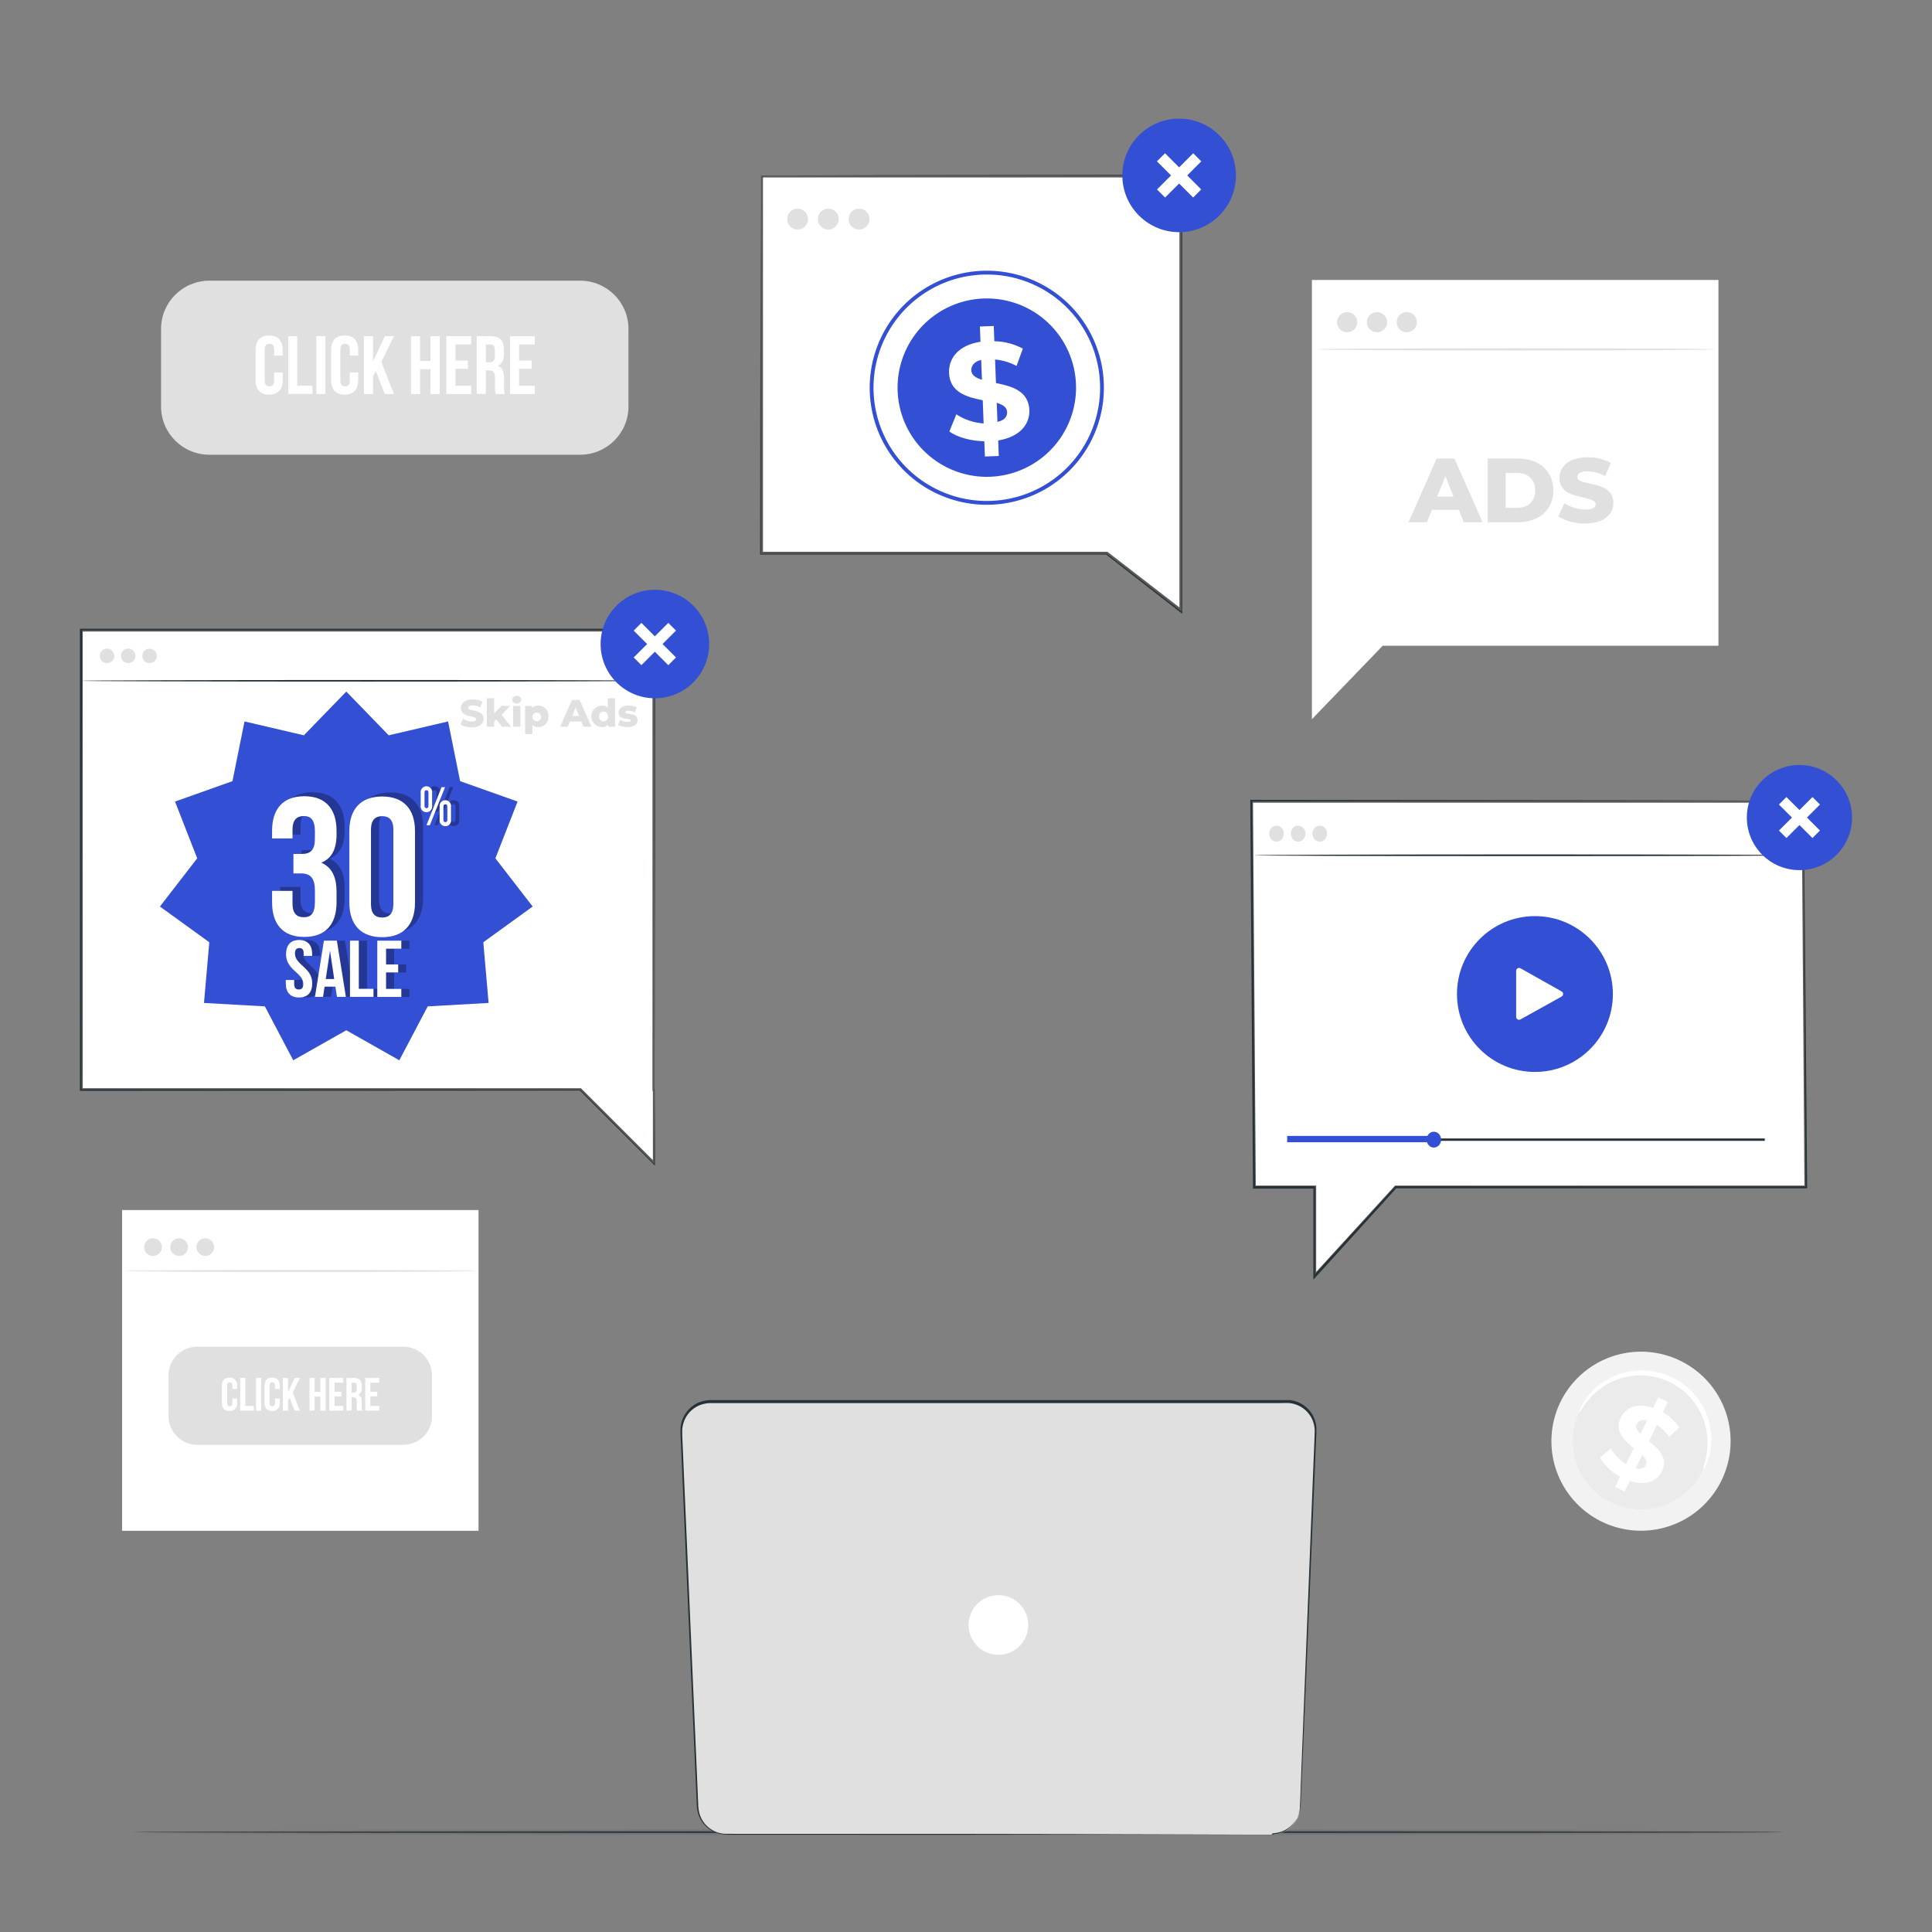 <svg width="580" height="580" viewBox="0 0 580 580" fill="none" xmlns="http://www.w3.org/2000/svg">
<rect x="0" y="0" width="580" height="580" fill="#808080" stroke="none"/>
<path d="M143.661 363.265H36.646V459.556H143.661V363.265Z" fill="white"/>
<path d="M121.081 404.291H59.214C54.454 404.291 50.596 408.147 50.596 412.903V425.13C50.596 429.886 54.454 433.742 59.214 433.742H121.081C125.841 433.742 129.699 429.886 129.699 425.13V412.903C129.699 408.147 125.841 404.291 121.081 404.291Z" fill="#E0E0E0"/>
<path d="M143.019 381.554C143.019 381.714 119.433 381.84 90.376 381.84C61.319 381.84 37.732 381.714 37.732 381.554C37.732 381.394 61.319 381.257 90.376 381.257C119.433 381.257 143.019 381.394 143.019 381.554Z" fill="#E0E0E0"/>
<path d="M48.58 374.372C48.582 374.897 48.428 375.411 48.138 375.849C47.848 376.287 47.434 376.629 46.949 376.831C46.464 377.034 45.93 377.088 45.414 376.987C44.898 376.886 44.424 376.634 44.051 376.263C43.679 375.893 43.425 375.42 43.322 374.905C43.218 374.39 43.27 373.856 43.471 373.37C43.671 372.885 44.012 372.47 44.449 372.178C44.885 371.886 45.399 371.73 45.925 371.73C46.627 371.73 47.301 372.008 47.798 372.503C48.296 372.998 48.577 373.67 48.58 374.372Z" fill="#E0E0E0"/>
<path d="M56.434 374.372C56.436 374.896 56.283 375.409 55.993 375.847C55.704 376.284 55.291 376.626 54.808 376.829C54.324 377.032 53.791 377.088 53.276 376.989C52.761 376.889 52.287 376.64 51.913 376.271C51.54 375.903 51.284 375.432 51.178 374.919C51.072 374.405 51.121 373.872 51.318 373.386C51.515 372.9 51.852 372.484 52.286 372.189C52.72 371.894 53.231 371.734 53.756 371.73C54.105 371.727 54.452 371.793 54.776 371.924C55.1 372.055 55.395 372.249 55.644 372.495C55.893 372.74 56.091 373.032 56.226 373.355C56.362 373.677 56.432 374.022 56.434 374.372Z" fill="#E0E0E0"/>
<path d="M64.275 374.372C64.277 374.897 64.123 375.411 63.833 375.849C63.543 376.287 63.129 376.629 62.644 376.831C62.159 377.034 61.625 377.088 61.109 376.987C60.593 376.886 60.119 376.634 59.747 376.263C59.374 375.893 59.12 375.42 59.017 374.905C58.913 374.39 58.965 373.856 59.166 373.37C59.367 372.885 59.707 372.47 60.144 372.178C60.581 371.886 61.094 371.73 61.62 371.73C62.322 371.73 62.996 372.008 63.493 372.503C63.991 372.998 64.272 373.67 64.275 374.372Z" fill="#E0E0E0"/>
<path d="M71.187 419.823V421.127C71.234 421.446 71.209 421.772 71.113 422.08C71.017 422.388 70.854 422.67 70.634 422.906C70.414 423.142 70.144 423.326 69.843 423.444C69.543 423.561 69.22 423.61 68.898 423.586C67.387 423.586 66.609 422.694 66.609 421.127V416.037C66.609 414.47 67.387 413.578 68.898 413.578C69.22 413.554 69.543 413.603 69.843 413.72C70.144 413.838 70.414 414.022 70.634 414.258C70.854 414.494 71.017 414.777 71.113 415.085C71.209 415.393 71.234 415.718 71.187 416.037V416.987H69.779V415.934C69.779 415.237 69.47 414.974 68.978 414.974C68.486 414.974 68.177 415.237 68.177 415.934V421.23C68.177 421.928 68.486 422.179 68.978 422.179C69.47 422.179 69.779 421.928 69.779 421.23V419.823H71.187Z" fill="white"/>
<path d="M72.125 413.681H73.659V422.076H76.199V423.482H72.125V413.681Z" fill="white"/>
<path d="M76.86 413.681H78.405V423.482H76.86V413.681Z" fill="white"/>
<path d="M83.989 419.823V421.127C84.037 421.446 84.011 421.772 83.916 422.08C83.82 422.388 83.656 422.67 83.436 422.906C83.216 423.142 82.946 423.326 82.646 423.444C82.345 423.561 82.022 423.61 81.701 423.586C80.19 423.586 79.412 422.694 79.412 421.127V416.037C79.412 414.47 80.19 413.578 81.701 413.578C82.022 413.554 82.345 413.603 82.646 413.72C82.946 413.838 83.216 414.022 83.436 414.258C83.656 414.494 83.82 414.777 83.916 415.085C84.011 415.393 84.037 415.718 83.989 416.037V416.987H82.536V415.934C82.536 415.237 82.227 414.974 81.735 414.974C81.243 414.974 80.934 415.237 80.934 415.934V421.23C80.934 421.928 81.243 422.179 81.735 422.179C82.227 422.179 82.536 421.928 82.536 421.23V419.823H83.989Z" fill="white"/>
<path d="M86.941 419.571L86.46 420.474V423.482H84.927V413.681H86.46V417.947L88.486 413.681H90.019L87.879 418.05L90.019 423.482H88.44L86.941 419.571Z" fill="white"/>
<path d="M94.43 423.482H92.896V413.681H94.43V417.878H96.18V413.681H97.748V423.482H96.18V419.285H94.43V423.482Z" fill="white"/>
<path d="M100.414 417.81H102.52V419.205H100.414V422.076H103.069V423.482H98.869V413.681H103.069V415.087H100.414V417.81Z" fill="white"/>
<path d="M107.246 423.482C107.11 423.094 107.059 422.68 107.098 422.27V420.738C107.098 419.823 106.789 419.491 106.09 419.491H105.564V423.482H104.019V413.681H106.308C107.91 413.681 108.597 414.424 108.597 415.968V416.734C108.653 417.129 108.587 417.532 108.407 417.888C108.227 418.244 107.942 418.536 107.59 418.725C108.356 419.045 108.608 419.788 108.608 420.806V422.327C108.585 422.716 108.644 423.106 108.78 423.471L107.246 423.482ZM105.564 415.087V418.096H106.159C106.743 418.096 107.086 417.844 107.086 417.055V416.094C107.086 415.396 106.846 415.087 106.308 415.087H105.564Z" fill="white"/>
<path d="M111.18 417.81H113.263V419.205H111.18V422.076H113.847V423.482H109.646V413.681H113.847V415.087H111.18V417.81Z" fill="white"/>
<path d="M174.18 84.263H62.838C54.837 84.263 48.35 90.746 48.35 98.742V122.029C48.35 130.026 54.837 136.509 62.838 136.509H174.18C182.182 136.509 188.668 130.026 188.668 122.029V98.742C188.668 90.746 182.182 84.263 174.18 84.263Z" fill="#E0E0E0"/>
<path d="M84.872 111.816V114.103C84.872 116.883 83.475 118.472 80.798 118.472C78.12 118.472 76.723 116.883 76.723 114.103V105.068C76.723 102.288 78.12 100.71 80.798 100.71C83.475 100.71 84.872 102.288 84.872 105.068V106.76H82.285V104.908C82.285 103.672 81.747 103.203 80.878 103.203C80.008 103.203 79.459 103.672 79.459 104.908V114.298C79.459 115.533 80.008 115.979 80.878 115.979C81.747 115.979 82.285 115.533 82.285 114.298V111.816H84.872Z" fill="white"/>
<path d="M86.532 100.916H89.233V115.785H93.811V118.266H86.532V100.916Z" fill="white"/>
<path d="M94.952 100.916H97.687V118.289H94.952V100.916Z" fill="white"/>
<path d="M107.541 111.816V114.103C107.541 116.883 106.156 118.472 103.467 118.472C100.778 118.472 99.404 116.883 99.404 114.103V105.068C99.404 102.288 100.789 100.71 103.467 100.71C106.145 100.71 107.541 102.3 107.541 105.079V106.772H105.012V104.908C105.012 103.672 104.463 103.203 103.593 103.203C102.723 103.203 102.174 103.672 102.174 104.908V114.298C102.174 115.533 102.723 115.979 103.593 115.979C104.463 115.979 105.012 115.533 105.012 114.298V111.816H107.541Z" fill="white"/>
<path d="M112.83 111.37L111.983 112.948V118.289H109.259V100.916H111.983V108.488L115.553 100.916H118.277L114.478 108.659L118.277 118.289H115.485L112.83 111.37Z" fill="white"/>
<path d="M126.114 118.289H123.379V100.916H126.114V108.362H129.216V100.916H131.997V118.289H129.216V110.844H126.114V118.289Z" fill="white"/>
<path d="M136.726 108.236H140.468V110.718H136.726V115.807H141.441V118.289H133.991V100.916H141.441V103.398H136.726V108.236Z" fill="white"/>
<path d="M148.831 118.289C148.609 117.6 148.527 116.872 148.59 116.151V113.394C148.59 111.782 148.041 111.187 146.794 111.187H145.855V118.255H143.12V100.916H147.24C150.078 100.916 151.291 102.231 151.291 104.908V106.28C151.291 108.064 150.719 109.231 149.506 109.803C150.868 110.375 151.314 111.69 151.314 113.497V116.185C151.264 116.899 151.366 117.617 151.612 118.289H148.831ZM145.855 103.421V108.751H146.92C147.938 108.751 148.556 108.305 148.556 106.921V105.205C148.556 103.97 148.144 103.421 147.171 103.421H145.855Z" fill="white"/>
<path d="M155.838 108.236H159.592V110.718H155.838V115.807H160.553V118.289H153.103V100.916H160.553V103.398H155.838V108.236Z" fill="white"/>
<path d="M393.847 84.046V193.856V215.907L415.099 193.856H515.889V84.046H393.847Z" fill="white"/>
<path d="M515.211 104.885C515.211 105.068 488.316 105.216 455.139 105.216C421.962 105.216 395.057 105.068 395.057 104.885C395.057 104.701 421.951 104.564 455.139 104.564C488.328 104.564 515.211 104.701 515.211 104.885Z" fill="#E0E0E0"/>
<path d="M407.467 96.707C407.469 97.307 407.293 97.895 406.96 98.395C406.628 98.895 406.155 99.286 405.6 99.516C405.045 99.747 404.435 99.808 403.845 99.692C403.256 99.575 402.714 99.286 402.29 98.862C401.865 98.437 401.576 97.896 401.459 97.307C401.342 96.718 401.403 96.108 401.634 95.553C401.865 94.999 402.256 94.526 402.756 94.194C403.257 93.861 403.845 93.685 404.446 93.688C405.246 93.691 406.013 94.01 406.579 94.575C407.145 95.141 407.464 95.907 407.467 96.707Z" fill="#E0E0E0"/>
<path d="M416.415 96.707C416.417 97.307 416.241 97.894 415.909 98.394C415.577 98.894 415.104 99.284 414.55 99.515C413.996 99.746 413.386 99.808 412.797 99.692C412.208 99.577 411.667 99.289 411.241 98.866C410.816 98.442 410.526 97.902 410.408 97.314C410.29 96.726 410.35 96.116 410.579 95.561C410.808 95.007 411.197 94.533 411.696 94.199C412.195 93.866 412.782 93.688 413.382 93.688C414.184 93.688 414.954 94.005 415.522 94.571C416.091 95.137 416.412 95.905 416.415 96.707Z" fill="#E0E0E0"/>
<path d="M425.366 96.707C425.368 97.307 425.192 97.894 424.86 98.394C424.528 98.894 424.055 99.284 423.501 99.515C422.947 99.746 422.337 99.808 421.748 99.692C421.159 99.577 420.618 99.289 420.192 98.866C419.767 98.442 419.477 97.902 419.359 97.314C419.241 96.726 419.301 96.116 419.53 95.561C419.759 95.007 420.148 94.533 420.647 94.199C421.146 93.866 421.732 93.688 422.333 93.688C423.135 93.688 423.905 94.005 424.473 94.571C425.042 95.137 425.362 95.905 425.366 96.707Z" fill="#E0E0E0"/>
<path d="M437.963 153.059H429.872L428.373 156.776H422.857L431.303 137.664H436.624L445.093 156.776H439.428L437.963 153.059ZM436.372 149.078L433.923 142.959L431.417 149.078H436.372Z" fill="#E0E0E0"/>
<path d="M446.614 137.664H455.655C461.995 137.664 466.333 141.358 466.333 147.226C466.333 153.093 461.995 156.776 455.655 156.776H446.614V137.664ZM455.449 152.464C458.699 152.464 460.885 150.531 460.885 147.226C460.885 143.92 458.688 141.987 455.449 141.987H452.016V152.464H455.449Z" fill="#E0E0E0"/>
<path d="M467.832 155.06L469.617 151.068C471.502 152.274 473.686 152.927 475.923 152.956C478.212 152.956 479.036 152.327 479.036 151.4C479.036 148.369 468.164 150.577 468.164 143.486C468.164 140.054 470.945 137.286 476.632 137.286C479.048 137.247 481.435 137.821 483.568 138.956L481.897 142.959C480.277 142.045 478.458 141.542 476.598 141.495C474.309 141.495 473.52 142.25 473.52 143.211C473.52 146.128 484.357 143.943 484.357 150.988C484.357 154.317 481.576 157.153 475.889 157.153C473.06 157.22 470.269 156.495 467.832 155.06Z" fill="#E0E0E0"/>
<path d="M516.725 444.608C514.358 449.372 510.63 453.328 506.013 455.973C501.395 458.619 496.096 459.836 490.787 459.47C485.477 459.104 480.395 457.172 476.185 453.918C471.974 450.664 468.825 446.235 467.134 441.192C465.444 436.148 465.289 430.716 466.69 425.585C468.09 420.453 470.982 415.852 475 412.364C479.018 408.876 483.982 406.658 489.262 405.99C494.542 405.323 499.902 406.236 504.663 408.615C511.037 411.79 515.889 417.365 518.152 424.115C520.414 430.865 519.9 438.236 516.725 444.608Z" fill="#F2F2F2"/>
<path d="M511.001 441.76C509.196 445.389 506.355 448.402 502.837 450.417C499.319 452.432 495.282 453.359 491.237 453.08C487.192 452.801 483.32 451.33 480.112 448.852C476.903 446.374 474.502 443 473.213 439.158C471.923 435.316 471.803 431.178 472.867 427.268C473.932 423.358 476.133 419.85 479.192 417.19C482.251 414.53 486.03 412.837 490.053 412.324C494.075 411.812 498.159 412.503 501.788 414.31C506.652 416.73 510.355 420.981 512.083 426.129C513.811 431.276 513.421 436.899 511.001 441.76Z" fill="#EBEBEB"/>
<path d="M511.287 441.178C511.403 440.344 511.606 439.523 511.893 438.731C512.47 436.558 512.705 434.308 512.591 432.063C512.502 430.515 512.245 428.981 511.824 427.488C511.332 425.796 510.624 424.174 509.719 422.661C508.725 420.995 507.496 419.481 506.068 418.167C505.311 417.479 504.504 416.848 503.653 416.279C501.893 415.111 499.963 414.219 497.931 413.637C496.943 413.364 495.938 413.162 494.921 413.031C493.938 412.912 492.947 412.866 491.957 412.894C491.005 412.918 490.057 413.014 489.119 413.18C485.855 413.737 482.776 415.08 480.147 417.091C478.38 418.468 476.836 420.107 475.569 421.952C474.653 423.268 474.218 424.068 474.104 424.011C474.248 423.161 474.567 422.351 475.042 421.632C476.181 419.574 477.691 417.744 479.494 416.234C480.745 415.179 482.116 414.276 483.58 413.546C485.27 412.715 487.063 412.115 488.913 411.762C489.912 411.561 490.927 411.442 491.946 411.407C493.011 411.356 494.079 411.391 495.139 411.51C496.241 411.631 497.332 411.841 498.4 412.139C499.495 412.441 500.566 412.823 501.605 413.283C502.632 413.766 503.623 414.325 504.569 414.953C505.485 415.577 506.354 416.269 507.167 417.023C508.696 418.45 510 420.1 511.035 421.918C511.966 423.555 512.674 425.309 513.141 427.133C513.535 428.716 513.743 430.34 513.759 431.971C513.778 434.315 513.363 436.642 512.534 438.834C512.299 439.699 511.873 440.5 511.287 441.178Z" fill="white"/>
<path d="M489.278 444.574L487.733 447.788L484.86 446.404L486.359 443.282C483.851 441.977 481.758 439.996 480.317 437.563L483.578 434.818C484.669 436.759 486.247 438.383 488.156 439.53L490.445 434.738C487.63 432.451 484.586 429.66 486.554 425.588C488.019 422.546 491.487 421.013 496.282 422.66L497.815 419.469L500.688 420.853L499.177 423.987C501.181 425.094 502.891 426.662 504.167 428.562L501.065 431.353C500.092 429.92 498.844 428.695 497.392 427.75L495.034 432.634C497.872 434.921 500.859 437.655 498.914 441.703C497.472 444.666 494.05 446.221 489.278 444.574ZM492.517 430.506L494.473 426.435C492.791 426.046 491.784 426.583 491.326 427.578C490.869 428.573 491.441 429.5 492.517 430.506ZM494.119 439.805C494.611 438.798 494.039 437.849 492.974 436.831L491.063 440.788C492.688 441.166 493.684 440.72 494.119 439.805Z" fill="white"/>
<mask id="path-38-inside-1_1962_33059" fill="white">
<path d="M535.567 550.023C535.567 550.194 424.557 550.32 287.512 550.32C150.466 550.32 39.457 550.16 39.457 550.023C39.457 549.885 150.466 549.725 287.535 549.725C424.603 549.725 535.567 549.828 535.567 550.023Z"/>
</mask>
<path d="M535.567 550.023C535.567 550.194 424.557 550.32 287.512 550.32C150.466 550.32 39.457 550.16 39.457 550.023C39.457 549.885 150.466 549.725 287.535 549.725C424.603 549.725 535.567 549.828 535.567 550.023Z" fill="#263238"/>
<path d="M534.964 550.023C535.025 549.761 535.266 549.501 535.344 549.463C535.377 549.452 535.428 549.437 535.445 549.434C535.455 549.432 535.472 549.429 535.477 549.428C535.48 549.428 535.487 549.427 535.487 549.427C535.489 549.427 535.481 549.428 535.456 549.429C535.41 549.431 535.336 549.434 535.23 549.436C535.019 549.442 534.702 549.447 534.28 549.452C533.435 549.462 532.177 549.472 530.526 549.482C527.224 549.502 522.353 549.521 516.079 549.539C503.531 549.575 485.372 549.607 462.931 549.633C418.048 549.686 356.035 549.718 287.512 549.718V550.923C356.035 550.923 418.049 550.891 462.932 550.839C485.374 550.812 503.533 550.78 516.082 550.744C522.357 550.726 527.229 550.707 530.533 550.687C532.185 550.677 533.446 550.667 534.294 550.657C534.718 550.652 535.041 550.647 535.259 550.641C535.367 550.638 535.454 550.636 535.516 550.633C535.545 550.631 535.577 550.629 535.606 550.626C535.617 550.625 535.646 550.622 535.679 550.616C535.699 550.612 535.753 550.597 535.788 550.584C535.868 550.545 536.109 550.286 536.17 550.023H534.964ZM287.512 549.718C218.989 549.718 156.976 549.678 112.093 549.62C89.652 549.592 71.493 549.559 58.945 549.525C52.671 549.507 47.8 549.49 44.498 549.472C42.846 549.464 41.588 549.455 40.743 549.446C40.32 549.442 40.003 549.438 39.792 549.433C39.685 549.431 39.61 549.429 39.562 549.427C39.55 549.427 39.541 549.426 39.534 549.426C39.527 549.426 39.525 549.425 39.525 549.425C39.525 549.425 39.53 549.426 39.532 549.426C39.535 549.426 39.549 549.428 39.556 549.429C39.57 549.432 39.612 549.441 39.64 549.449C39.712 549.477 39.985 549.733 40.059 550.023H38.854C38.929 550.314 39.203 550.57 39.276 550.598C39.305 550.607 39.35 550.617 39.367 550.62C39.395 550.624 39.419 550.626 39.429 550.627C39.455 550.629 39.485 550.63 39.514 550.631C39.574 550.634 39.659 550.636 39.767 550.638C39.985 550.643 40.307 550.647 40.731 550.651C41.579 550.66 42.839 550.669 44.491 550.678C47.795 550.695 52.667 550.713 58.942 550.73C71.491 550.764 89.65 550.797 112.092 550.826C156.975 550.883 218.989 550.923 287.512 550.923V549.718ZM40.059 550.023C39.985 550.313 39.712 550.568 39.64 550.596C39.612 550.604 39.57 550.614 39.556 550.616C39.549 550.617 39.535 550.619 39.532 550.62C39.53 550.62 39.525 550.62 39.525 550.62C39.525 550.62 39.527 550.62 39.534 550.62C39.541 550.619 39.55 550.619 39.562 550.618C39.61 550.617 39.685 550.614 39.792 550.612C40.003 550.608 40.32 550.604 40.743 550.599C41.588 550.591 42.846 550.582 44.498 550.573C47.8 550.556 52.671 550.538 58.945 550.521C71.494 550.487 89.653 550.454 112.096 550.425C156.982 550.368 219.001 550.328 287.535 550.328V549.123C219 549.123 156.981 549.163 112.094 549.22C89.651 549.249 71.491 549.281 58.942 549.316C52.667 549.333 47.795 549.35 44.491 549.368C42.84 549.377 41.579 549.386 40.731 549.394C40.307 549.399 39.985 549.403 39.767 549.407C39.659 549.41 39.574 549.412 39.514 549.414C39.485 549.415 39.455 549.417 39.429 549.419C39.419 549.42 39.395 549.422 39.367 549.426C39.35 549.429 39.305 549.439 39.276 549.448C39.203 549.476 38.929 549.732 38.854 550.023H40.059ZM287.535 550.328C356.069 550.328 418.077 550.354 462.951 550.404C485.388 550.429 503.541 550.46 516.085 550.497C522.358 550.515 527.227 550.535 530.527 550.557C532.178 550.567 533.435 550.578 534.279 550.59C534.702 550.596 535.018 550.601 535.228 550.607C535.334 550.61 535.408 550.613 535.453 550.615C535.477 550.617 535.484 550.618 535.48 550.617C535.479 550.617 535.47 550.616 535.467 550.615C535.461 550.614 535.441 550.611 535.43 550.609C535.411 550.604 535.355 550.586 535.319 550.571C535.238 550.527 535.017 550.268 534.964 550.023H536.17C536.117 549.777 535.895 549.517 535.812 549.472C535.775 549.456 535.716 549.438 535.694 549.432C535.657 549.424 535.626 549.421 535.614 549.419C535.583 549.416 535.549 549.414 535.52 549.412C535.457 549.409 535.369 549.405 535.261 549.402C535.043 549.396 534.719 549.391 534.296 549.385C533.447 549.373 532.187 549.362 530.535 549.352C527.232 549.33 522.361 549.31 516.089 549.292C503.544 549.255 485.39 549.224 462.952 549.198C418.077 549.148 356.069 549.123 287.535 549.123V550.328Z" fill="#5A5A5A" mask="url(#path-38-inside-1_1962_33059)"/>
<path d="M381.68 550.771H218.141C215.904 550.77 213.753 549.906 212.136 548.359C210.52 546.812 209.564 544.702 209.467 542.467L204.557 429.981C204.506 428.81 204.693 427.642 205.106 426.545C205.519 425.449 206.149 424.448 206.96 423.601C207.77 422.755 208.744 422.081 209.822 421.621C210.9 421.16 212.06 420.923 213.232 420.922H386.258C387.428 420.922 388.586 421.157 389.662 421.615C390.738 422.072 391.711 422.743 392.521 423.586C393.331 424.429 393.963 425.427 394.377 426.52C394.792 427.613 394.981 428.779 394.933 429.947L390.355 542.444C390.266 544.684 389.314 546.802 387.696 548.354C386.079 549.906 383.923 550.772 381.68 550.771Z" fill="#E0E0E0"/>
<path d="M381.677 550.77C381.677 550.77 382.215 550.77 383.245 550.587C384.778 550.295 386.202 549.591 387.365 548.551C388.304 547.711 389.05 546.678 389.554 545.523C390.057 544.369 390.306 543.12 390.284 541.86C390.398 538.864 390.528 535.413 390.673 531.509C391.291 515.932 392.172 493.389 393.271 465.55C393.545 458.589 393.835 451.303 394.14 443.693C394.285 439.881 394.442 436.004 394.61 432.062C394.61 431.089 394.713 430.072 394.678 429.111C394.617 428.139 394.392 427.184 394.014 426.286C393.23 424.451 391.818 422.955 390.032 422.065C389.135 421.617 388.167 421.331 387.171 421.219C386.187 421.139 385.122 421.219 384.092 421.219H337.937H217.978H213.973C212.684 421.147 211.394 421.341 210.185 421.791C208.992 422.252 207.921 422.979 207.052 423.916C206.184 424.854 205.541 425.977 205.172 427.201C204.99 427.808 204.871 428.433 204.817 429.065C204.817 429.683 204.817 430.335 204.817 430.987L204.989 434.91C205.103 437.517 205.206 440.114 205.321 442.698C205.779 453.038 206.221 463.225 206.648 473.259C207.518 493.286 208.354 512.615 209.155 531.029C209.254 533.317 209.353 535.604 209.452 537.892C209.452 539.035 209.555 540.179 209.601 541.323C209.584 542.428 209.727 543.529 210.024 544.594C210.661 546.683 212.091 548.44 214.007 549.489C214.944 550.012 215.974 550.346 217.04 550.473C218.093 550.587 219.214 550.473 220.29 550.541H245.788H291.405L357.45 550.644H375.406H380.075H381.677H380.075H375.406L357.45 550.701L291.405 550.793H245.788H220.37C219.226 550.793 218.207 550.793 217.063 550.724C215.345 550.515 213.725 549.813 212.399 548.702C211.073 547.592 210.097 546.121 209.59 544.468C209.274 543.352 209.124 542.196 209.143 541.037C209.086 539.893 209.04 538.749 208.994 537.606L208.685 530.743C207.884 512.329 207.026 493 206.145 472.973C205.71 462.954 205.267 452.767 204.817 442.412L204.474 434.624L204.302 430.712C204.302 430.06 204.245 429.397 204.302 428.711C204.422 427.004 205.023 425.367 206.036 423.989C207.048 422.61 208.432 421.547 210.024 420.922C211.306 420.457 212.668 420.251 214.03 420.316H218.013H337.972H384.127C385.168 420.316 386.187 420.316 387.262 420.316C388.316 420.43 389.34 420.737 390.284 421.219C392.173 422.159 393.666 423.74 394.495 425.68C394.895 426.632 395.131 427.645 395.193 428.676C395.193 429.717 395.193 430.678 395.113 431.673C394.953 435.615 394.793 439.492 394.632 443.305C394.323 450.899 394.014 458.173 393.728 465.15C392.584 493 391.6 515.474 390.936 531.109C390.776 534.998 390.627 538.463 390.49 541.46C390.506 542.74 390.245 544.008 389.723 545.177C389.202 546.346 388.432 547.388 387.468 548.231C386.289 549.274 384.843 549.967 383.291 550.232C382.914 550.308 382.531 550.346 382.147 550.347L381.677 550.77Z" fill="#263238"/>
<path d="M308.689 487.831C308.689 489.602 308.163 491.334 307.179 492.807C306.194 494.279 304.795 495.427 303.157 496.105C301.52 496.783 299.718 496.96 297.98 496.615C296.242 496.269 294.645 495.416 293.392 494.164C292.138 492.911 291.285 491.316 290.939 489.578C290.594 487.841 290.771 486.04 291.449 484.404C292.127 482.768 293.276 481.369 294.75 480.385C296.223 479.401 297.956 478.876 299.728 478.876C300.905 478.874 302.071 479.105 303.159 479.554C304.247 480.004 305.235 480.664 306.068 481.495C306.9 482.327 307.56 483.315 308.01 484.402C308.46 485.49 308.69 486.655 308.689 487.831Z" fill="white"/>
<path d="M196.175 326.918V327.219H196.301V348.997L174.373 327.082L174.285 326.994H174.16H24.541V189.296H196.175V326.918Z" fill="white" stroke="#5A5A5A" stroke-width="0.603"/>
<path d="M196.603 326.918C196.603 326.918 196.603 327.41 196.603 328.394C196.603 329.377 196.603 330.841 196.603 332.763C196.603 336.628 196.603 342.324 196.603 349.713V349.93L196.454 349.781L174.069 327.387H174.161L24.24 327.479H24V327.273C24 289.712 24 248.446 24 205.225V188.755H24.24H196.477H196.672V188.949C196.672 230.638 196.672 265.042 196.591 289.06C196.591 301.07 196.591 310.471 196.534 316.91C196.534 320.124 196.534 322.629 196.534 324.276C196.534 325.111 196.534 325.74 196.534 326.186C196.534 326.632 196.534 326.849 196.534 326.872C196.534 326.872 196.534 326.621 196.534 326.186C196.534 325.751 196.534 325.111 196.534 324.276C196.534 322.595 196.534 320.124 196.534 316.91C196.534 310.471 196.534 301.07 196.534 289.06C196.534 265.042 196.477 230.638 196.443 188.949L196.637 189.144H24.401L24.629 188.904V205.156C24.469 248.469 24.458 289.735 24.458 327.273L24.24 327.044L174.161 327.135L196.569 349.587L196.42 349.644C196.569 335.027 196.591 327.524 196.603 326.918Z" fill="#263238"/>
<path d="M196.477 204.378C196.477 204.504 157.921 204.618 110.358 204.618C62.796 204.618 24.24 204.504 24.24 204.378C24.24 204.252 62.784 204.138 110.358 204.138C157.932 204.138 196.477 204.241 196.477 204.378Z" fill="#263238"/>
<path d="M34.302 196.886C34.302 197.316 34.174 197.736 33.935 198.094C33.697 198.451 33.357 198.73 32.96 198.894C32.562 199.059 32.125 199.102 31.703 199.018C31.282 198.934 30.894 198.727 30.59 198.423C30.286 198.119 30.079 197.732 29.995 197.31C29.911 196.889 29.954 196.452 30.119 196.055C30.283 195.658 30.562 195.318 30.919 195.08C31.277 194.841 31.698 194.713 32.127 194.713C32.704 194.713 33.257 194.942 33.665 195.35C34.073 195.757 34.302 196.31 34.302 196.886Z" fill="#E0E0E0"/>
<path d="M40.654 196.886C40.654 197.317 40.526 197.737 40.287 198.095C40.047 198.453 39.707 198.731 39.309 198.895C38.911 199.059 38.473 199.102 38.051 199.017C37.629 198.932 37.242 198.724 36.938 198.419C36.634 198.114 36.428 197.726 36.346 197.303C36.263 196.881 36.308 196.444 36.474 196.047C36.64 195.65 36.921 195.311 37.28 195.074C37.639 194.837 38.06 194.711 38.491 194.713C39.066 194.716 39.616 194.947 40.021 195.354C40.426 195.761 40.654 196.312 40.654 196.886Z" fill="#E0E0E0"/>
<path d="M44.906 199.083C46.107 199.083 47.08 198.11 47.08 196.909C47.08 195.709 46.107 194.736 44.906 194.736C43.705 194.736 42.731 195.709 42.731 196.909C42.731 198.11 43.705 199.083 44.906 199.083Z" fill="#E0E0E0"/>
<path d="M196.603 209.628C205.603 209.628 212.899 202.336 212.899 193.341C212.899 184.346 205.603 177.054 196.603 177.054C187.602 177.054 180.306 184.346 180.306 193.341C180.306 202.336 187.602 209.628 196.603 209.628Z" fill="#334FD4"/>
<path d="M202.942 189.304L200.628 186.991L190.237 197.375L192.552 199.688L202.942 189.304Z" fill="white"/>
<path d="M192.549 186.994L190.234 189.307L200.625 199.691L202.939 197.378L192.549 186.994Z" fill="white"/>
<path d="M103.961 207.615L116.698 220.745L134.517 216.582L138.133 234.504L155.38 240.634L148.719 257.676L159.912 272.144L145.092 282.872L146.682 301.092L128.406 302.121L119.88 318.305L103.961 309.293L88.03 318.305L79.516 302.121L61.239 301.092L62.83 282.872L48.01 272.144L59.202 257.676L52.541 240.634L69.788 234.504L73.404 216.582L91.223 220.745L103.961 207.615Z" fill="#334FD4"/>
<g opacity="0.3">
<path d="M96.957 248.504C96.957 244.787 95.664 243.792 93.593 243.792C91.521 243.792 90.228 244.935 90.228 247.863V250.517H84.094V248.229C84.094 241.619 87.401 237.844 93.776 237.844C100.15 237.844 103.458 241.619 103.458 248.229V249.293C103.458 253.708 102.039 256.487 98.88 257.78C102.13 259.198 103.458 262.263 103.458 266.449V269.697C103.458 276.308 100.15 280.082 93.776 280.082C87.401 280.082 84.094 276.308 84.094 269.697V266.266H90.228V270.098C90.228 273.048 91.533 274.169 93.593 274.169C95.653 274.169 96.957 273.163 96.957 269.514V266.266C96.957 262.435 95.664 261.016 92.712 261.016H90.526V255.218H93.066C95.481 255.218 96.957 254.154 96.957 250.849V248.504Z" fill="black"/>
<path d="M107.294 248.275C107.294 241.664 110.727 237.89 117.147 237.89C123.568 237.89 127.012 241.664 127.012 248.275V269.743C127.012 276.354 123.522 280.128 117.147 280.128C110.773 280.128 107.294 276.354 107.294 269.743V248.275ZM113.783 270.155C113.783 273.105 115.088 274.226 117.147 274.226C119.207 274.226 120.512 273.083 120.512 270.155V247.863C120.512 244.912 119.219 243.792 117.147 243.792C115.076 243.792 113.783 244.935 113.783 247.863V270.155Z" fill="black"/>
</g>
<g opacity="0.3">
<path d="M128.729 238.061C128.688 237.812 128.702 237.558 128.769 237.315C128.837 237.072 128.956 236.846 129.12 236.654C129.283 236.462 129.486 236.308 129.715 236.202C129.944 236.096 130.193 236.041 130.445 236.041C130.698 236.041 130.947 236.096 131.176 236.202C131.405 236.308 131.608 236.462 131.771 236.654C131.934 236.846 132.054 237.072 132.121 237.315C132.189 237.558 132.203 237.812 132.162 238.061V241.824C132.203 242.073 132.189 242.327 132.121 242.57C132.054 242.813 131.934 243.038 131.771 243.23C131.608 243.423 131.405 243.577 131.176 243.683C130.947 243.789 130.698 243.843 130.445 243.843C130.193 243.843 129.944 243.789 129.715 243.683C129.486 243.577 129.283 243.423 129.12 243.23C128.956 243.038 128.837 242.813 128.769 242.57C128.702 242.327 128.688 242.073 128.729 241.824V238.061ZM129.873 241.904C129.873 242.419 130.079 242.624 130.457 242.624C130.834 242.624 131.052 242.419 131.052 241.904V237.947C131.052 237.443 130.823 237.226 130.457 237.226C130.091 237.226 129.873 237.443 129.873 237.947V241.904ZM135.012 236.277H136.076L131.498 247.714H130.434L135.012 236.277ZM134.439 242.213C134.399 241.964 134.412 241.709 134.48 241.466C134.547 241.224 134.667 240.998 134.83 240.806C134.994 240.614 135.197 240.46 135.426 240.354C135.655 240.248 135.904 240.193 136.156 240.193C136.408 240.193 136.657 240.248 136.886 240.354C137.115 240.46 137.318 240.614 137.482 240.806C137.645 240.998 137.765 241.224 137.832 241.466C137.9 241.709 137.913 241.964 137.873 242.213V245.976C137.913 246.224 137.9 246.479 137.832 246.722C137.765 246.965 137.645 247.19 137.482 247.382C137.318 247.574 137.115 247.729 136.886 247.834C136.657 247.94 136.408 247.995 136.156 247.995C135.904 247.995 135.655 247.94 135.426 247.834C135.197 247.729 134.994 247.574 134.83 247.382C134.667 247.19 134.547 246.965 134.48 246.722C134.412 246.479 134.399 246.224 134.439 245.976V242.213ZM135.584 246.056C135.584 246.57 135.801 246.776 136.167 246.776C136.534 246.776 136.763 246.57 136.763 246.056V242.133C136.763 241.629 136.534 241.412 136.167 241.412C135.801 241.412 135.584 241.629 135.584 242.133V246.056Z" fill="black"/>
</g>
<g opacity="0.3">
<path d="M92.218 282.198C94.805 282.198 96.121 283.742 96.121 286.441V286.967H93.614V286.269C93.614 285.068 93.134 284.611 92.287 284.611C91.44 284.611 90.971 285.068 90.971 286.269C90.971 289.7 96.155 290.387 96.155 295.213C96.155 297.912 94.805 299.456 92.195 299.456C89.586 299.456 88.236 297.912 88.236 295.213V294.172H90.753V295.385C90.753 296.529 91.28 297.02 92.127 297.02C92.974 297.02 93.5 296.586 93.5 295.385C93.5 291.954 88.316 291.256 88.316 286.441C88.316 283.742 89.643 282.198 92.218 282.198Z" fill="black"/>
<path d="M106.263 299.263H103.585L103.127 296.197H99.865L99.407 299.263H96.981L99.671 282.392H103.562L106.263 299.263ZM100.208 293.91H102.761L101.49 285.378L100.208 293.91Z" fill="black"/>
<path d="M107.542 282.392H110.186V296.849H114.557V299.263H107.542V282.392Z" fill="black"/>
<path d="M118.322 289.529H121.961V291.931H118.322V296.872H122.899V299.285H115.667V282.392H122.899V284.806H118.322V289.529Z" fill="black"/>
</g>
<path d="M94.544 249.704C94.544 245.987 93.24 244.981 91.18 244.981C89.12 244.981 87.815 246.124 87.815 249.052V251.706H81.681V249.418C81.681 242.819 84.977 239.033 91.351 239.033C97.726 239.033 101.033 242.819 101.033 249.418V250.482C101.033 254.908 99.614 257.676 96.456 258.98C99.706 260.387 101.033 263.463 101.033 267.65V270.886C101.033 277.497 97.726 281.271 91.351 281.271C84.977 281.271 81.681 277.497 81.681 270.886V267.455H87.815V271.298C87.815 274.237 89.108 275.358 91.18 275.358C93.251 275.358 94.544 274.363 94.544 270.703V267.455C94.544 263.624 93.24 262.205 90.299 262.205H88.09V256.361H90.63C93.045 256.361 94.521 255.297 94.521 251.992L94.544 249.704Z" fill="white"/>
<path d="M104.877 249.498C104.877 242.899 108.31 239.113 114.731 239.113C121.151 239.113 124.584 242.899 124.584 249.498V270.966C124.584 277.577 121.151 281.351 114.731 281.351C108.31 281.351 104.877 277.577 104.877 270.966V249.498ZM111.366 271.389C111.366 274.329 112.659 275.449 114.731 275.449C116.802 275.449 118.095 274.306 118.095 271.389V249.086C118.095 246.135 116.791 245.015 114.731 245.015C112.671 245.015 111.366 246.158 111.366 249.086V271.389Z" fill="white"/>
<path d="M126.3 238.061C126.259 237.812 126.273 237.558 126.341 237.315C126.408 237.072 126.528 236.846 126.691 236.654C126.854 236.462 127.058 236.308 127.287 236.202C127.515 236.096 127.765 236.041 128.017 236.041C128.269 236.041 128.518 236.096 128.747 236.202C128.976 236.308 129.179 236.462 129.343 236.654C129.506 236.846 129.625 237.072 129.693 237.315C129.76 237.558 129.774 237.812 129.734 238.061V241.824C129.774 242.073 129.76 242.327 129.693 242.57C129.625 242.813 129.506 243.038 129.343 243.23C129.179 243.423 128.976 243.577 128.747 243.683C128.518 243.789 128.269 243.843 128.017 243.843C127.765 243.843 127.515 243.789 127.287 243.683C127.058 243.577 126.854 243.423 126.691 243.23C126.528 243.038 126.408 242.813 126.341 242.57C126.273 242.327 126.259 242.073 126.3 241.824V238.061ZM127.445 241.904C127.445 242.419 127.662 242.624 128.028 242.624C128.395 242.624 128.623 242.419 128.623 241.904V237.947C128.623 237.443 128.395 237.226 128.028 237.226C127.662 237.226 127.445 237.443 127.445 237.947V241.904ZM132.549 236.311H133.613L129.035 247.748H128.028L132.549 236.311ZM131.977 242.247C131.936 241.998 131.95 241.744 132.017 241.501C132.085 241.258 132.204 241.033 132.367 240.84C132.531 240.648 132.734 240.494 132.963 240.388C133.192 240.282 133.441 240.227 133.693 240.227C133.945 240.227 134.195 240.282 134.424 240.388C134.653 240.494 134.856 240.648 135.019 240.84C135.182 241.033 135.302 241.258 135.369 241.501C135.437 241.744 135.451 241.998 135.41 242.247V246.01C135.451 246.259 135.437 246.513 135.369 246.756C135.302 246.999 135.182 247.224 135.019 247.417C134.856 247.609 134.653 247.763 134.424 247.869C134.195 247.975 133.945 248.029 133.693 248.029C133.441 248.029 133.192 247.975 132.963 247.869C132.734 247.763 132.531 247.609 132.367 247.417C132.204 247.224 132.085 246.999 132.017 246.756C131.95 246.513 131.936 246.259 131.977 246.01V242.247ZM133.121 246.09C133.121 246.605 133.338 246.811 133.716 246.811C134.094 246.811 134.3 246.605 134.3 246.09V242.167C134.3 241.664 134.071 241.446 133.716 241.446C133.361 241.446 133.121 241.664 133.121 242.167V246.09Z" fill="white"/>
<path d="M89.794 282.198C92.38 282.198 93.708 283.742 93.708 286.441V286.967H91.19V286.269C91.19 285.068 90.71 284.611 89.874 284.611C89.039 284.611 88.547 285.068 88.547 286.269C88.547 289.7 93.731 290.387 93.731 295.213C93.731 297.912 92.38 299.456 89.771 299.456C87.162 299.456 85.8 297.912 85.8 295.248V294.207H88.306V295.419C88.306 296.563 88.833 297.055 89.68 297.055C90.526 297.055 91.053 296.62 91.053 295.419C91.053 291.988 85.869 291.29 85.869 286.475C85.892 283.742 87.219 282.198 89.794 282.198Z" fill="white"/>
<path d="M103.835 299.262H101.157L100.699 296.197H97.438L96.98 299.262H94.554L97.243 282.392H101.134L103.835 299.262ZM97.781 293.91H100.333L99.063 285.377L97.781 293.91Z" fill="white"/>
<path d="M105.072 282.392H107.715V296.849H112.121V299.262H105.072V282.392Z" fill="white"/>
<path d="M115.898 289.529H119.537V291.931H115.898V296.872H120.476V299.285H113.266V282.392H120.476V284.805H115.898V289.529Z" fill="white"/>
<path d="M138.227 217.474L138.982 215.793C139.776 216.3 140.695 216.577 141.637 216.594C142.587 216.594 142.953 216.33 142.953 215.93C142.953 214.649 138.375 215.587 138.375 212.59C138.375 211.149 139.52 209.983 141.946 209.983C142.966 209.965 143.974 210.205 144.876 210.68L144.178 212.373C143.478 211.98 142.691 211.768 141.889 211.756C140.939 211.756 140.596 212.076 140.596 212.476C140.596 213.711 145.173 212.785 145.173 215.759C145.173 217.165 144.029 218.366 141.603 218.366C140.416 218.393 139.245 218.084 138.227 217.474Z" fill="#E0E0E0"/>
<path d="M148.981 215.975L148.34 216.639V218.171H146.143V209.616H148.34V214.1L150.572 211.927H153.169L150.572 214.591L153.387 218.171H150.732L148.981 215.975Z" fill="#E0E0E0"/>
<path d="M153.791 210.074C153.797 209.909 153.838 209.747 153.91 209.599C153.983 209.45 154.085 209.318 154.21 209.211C154.336 209.103 154.483 209.023 154.641 208.975C154.799 208.927 154.965 208.911 155.13 208.93C155.295 208.902 155.465 208.91 155.627 208.955C155.79 208.999 155.94 209.079 156.068 209.188C156.196 209.297 156.298 209.433 156.367 209.586C156.436 209.74 156.471 209.906 156.468 210.074C156.426 210.399 156.267 210.697 156.02 210.913C155.774 211.129 155.457 211.248 155.13 211.248C154.802 211.248 154.485 211.129 154.239 210.913C153.992 210.697 153.833 210.399 153.791 210.074ZM154.031 211.927H156.228V218.172H154.031V211.927Z" fill="#E0E0E0"/>
<path d="M164.641 215.049C164.668 215.466 164.608 215.884 164.466 216.277C164.323 216.67 164.101 217.029 163.813 217.332C163.525 217.635 163.177 217.875 162.792 218.037C162.407 218.199 161.992 218.28 161.574 218.275C161.254 218.292 160.933 218.242 160.633 218.128C160.334 218.013 160.062 217.838 159.834 217.611V220.402H157.637V211.927H159.731V212.545C159.965 212.294 160.252 212.1 160.571 211.975C160.889 211.85 161.232 211.799 161.574 211.824C161.992 211.818 162.407 211.899 162.792 212.061C163.177 212.224 163.525 212.464 163.813 212.767C164.101 213.07 164.323 213.429 164.466 213.822C164.608 214.214 164.668 214.632 164.641 215.049ZM162.421 215.049C162.388 214.799 162.283 214.563 162.119 214.37C161.956 214.177 161.74 214.036 161.498 213.962C161.256 213.889 160.998 213.887 160.754 213.956C160.511 214.026 160.293 214.164 160.126 214.354C159.96 214.544 159.851 214.778 159.814 215.028C159.777 215.278 159.813 215.534 159.917 215.764C160.022 215.994 160.19 216.189 160.403 216.326C160.615 216.463 160.863 216.536 161.116 216.536C161.308 216.543 161.498 216.507 161.675 216.433C161.852 216.359 162.01 216.247 162.139 216.106C162.269 215.965 162.366 215.797 162.424 215.615C162.483 215.432 162.501 215.239 162.478 215.049H162.421Z" fill="#E0E0E0"/>
<path d="M174.519 216.605H171.086L170.445 218.172H168.156L171.715 210.109H174.004L177.574 218.172H175.194L174.519 216.605ZM173.855 214.924L172.814 212.339L171.772 214.924H173.855Z" fill="#E0E0E0"/>
<path d="M184.644 209.616V218.171H182.561V217.542C182.333 217.797 182.049 217.996 181.731 218.123C181.413 218.25 181.071 218.301 180.73 218.274C179.874 218.274 179.053 217.934 178.448 217.33C177.842 216.725 177.502 215.904 177.502 215.049C177.502 214.194 177.842 213.373 178.448 212.768C179.053 212.163 179.874 211.824 180.73 211.824C181.046 211.805 181.364 211.852 181.661 211.962C181.959 212.073 182.23 212.243 182.458 212.464V209.616H184.644ZM182.492 215.038C182.509 214.855 182.488 214.671 182.43 214.498C182.372 214.324 182.278 214.165 182.155 214.029C182.031 213.894 181.881 213.786 181.714 213.712C181.546 213.638 181.365 213.6 181.182 213.6C180.999 213.6 180.817 213.638 180.65 213.712C180.482 213.786 180.332 213.894 180.209 214.029C180.085 214.165 179.992 214.324 179.934 214.498C179.876 214.671 179.854 214.855 179.871 215.038C179.841 215.227 179.851 215.421 179.903 215.607C179.955 215.792 180.046 215.963 180.171 216.11C180.295 216.256 180.45 216.374 180.625 216.455C180.799 216.535 180.989 216.577 181.182 216.577C181.374 216.577 181.564 216.535 181.739 216.455C181.913 216.374 182.068 216.256 182.193 216.11C182.318 215.963 182.409 215.792 182.461 215.607C182.512 215.421 182.523 215.227 182.492 215.038Z" fill="#E0E0E0"/>
<path d="M185.557 217.622L186.209 216.124C186.873 216.509 187.628 216.71 188.395 216.707C189.128 216.707 189.368 216.547 189.368 216.273C189.368 215.438 185.683 216.399 185.683 213.894C185.683 212.75 186.77 211.824 188.727 211.824C189.577 211.806 190.419 211.986 191.188 212.35L190.535 213.837C189.985 213.533 189.367 213.376 188.739 213.379C188.006 213.379 187.732 213.585 187.732 213.814C187.732 214.683 191.417 213.745 191.417 216.216C191.417 217.359 190.352 218.274 188.327 218.274C187.363 218.298 186.409 218.074 185.557 217.622Z" fill="#E0E0E0"/>
<path d="M394.83 356.529V356.227H394.528H376.7L375.857 240.672H541.174L542.005 356.227H419.065H418.932L418.842 356.326L394.83 382.618V356.529Z" fill="white" stroke="#5A5A5A" stroke-width="0.603"/>
<path d="M541.478 240.348V242.407C541.478 243.78 541.478 245.838 541.547 248.469C541.604 253.81 541.672 261.656 541.775 271.721C541.959 291.908 542.21 320.97 542.519 356.506V356.746H542.279H419.035L419.253 356.643L394.796 383.601L394.281 384.162V356.529L394.579 356.826H376.154V356.529C375.867 314.703 375.593 275.324 375.341 240.371V240.108H375.616L495.678 240.245L529.542 240.314H538.48H541.535H540.734H538.445H529.461L495.529 240.383L375.639 240.52L375.902 240.245C376.165 275.129 376.463 314.588 376.772 356.403L376.474 356.106H394.796V383.27L394.27 383.075C402.704 373.845 411.001 364.775 418.818 356.209L418.91 356.117H419.035L542.279 356.174L542.05 356.403C541.844 320.947 541.672 291.919 541.558 271.767C541.558 261.679 541.467 253.81 541.444 248.457C541.444 245.781 541.444 243.734 541.444 242.35C541.444 240.966 541.478 240.348 541.478 240.348Z" fill="#263238"/>
<path d="M540.628 256.762C540.628 256.899 503.858 257.014 458.515 257.014C413.173 257.014 376.391 256.899 376.391 256.762C376.391 256.625 413.15 256.499 458.515 256.499C503.881 256.499 540.628 256.613 540.628 256.762Z" fill="#263238"/>
<path d="M383.216 252.655C384.429 252.655 385.413 251.58 385.413 250.254C385.413 248.927 384.429 247.852 383.216 247.852C382.002 247.852 381.018 248.927 381.018 250.254C381.018 251.58 382.002 252.655 383.216 252.655Z" fill="#E0E0E0"/>
<path d="M389.704 252.655C390.918 252.655 391.902 251.58 391.902 250.254C391.902 248.927 390.918 247.852 389.704 247.852C388.491 247.852 387.507 248.927 387.507 250.254C387.507 251.58 388.491 252.655 389.704 252.655Z" fill="#E0E0E0"/>
<path d="M396.192 252.655C397.406 252.655 398.39 251.58 398.39 250.254C398.39 248.927 397.406 247.852 396.192 247.852C394.979 247.852 393.995 248.927 393.995 250.254C393.995 251.58 394.979 252.655 396.192 252.655Z" fill="#E0E0E0"/>
<path d="M460.796 321.805C473.722 321.805 484.2 311.333 484.2 298.415C484.2 285.498 473.722 275.026 460.796 275.026C447.871 275.026 437.393 285.498 437.393 298.415C437.393 311.333 447.871 321.805 460.796 321.805Z" fill="#334FD4"/>
<path d="M455.163 305.255V291.45C455.164 291.298 455.205 291.148 455.281 291.016C455.357 290.884 455.466 290.774 455.598 290.697C455.729 290.62 455.878 290.578 456.031 290.576C456.183 290.573 456.334 290.611 456.468 290.684L468.805 297.638C468.943 297.712 469.059 297.823 469.14 297.958C469.221 298.093 469.264 298.247 469.264 298.404C469.264 298.562 469.221 298.716 469.14 298.851C469.059 298.986 468.943 299.096 468.805 299.171L456.468 306.033C456.334 306.11 456.181 306.151 456.026 306.15C455.872 306.149 455.72 306.106 455.587 306.027C455.454 305.948 455.344 305.834 455.27 305.699C455.195 305.563 455.158 305.41 455.163 305.255Z" fill="white"/>
<path d="M529.804 341.775H386.533V342.484H529.804V341.775Z" fill="#263238"/>
<path d="M431.187 341.009H386.417V342.908H431.187V341.009Z" fill="#334FD4"/>
<path d="M430.453 344.508C431.654 344.508 432.628 343.443 432.628 342.129C432.628 340.815 431.654 339.75 430.453 339.75C429.253 339.75 428.279 340.815 428.279 342.129C428.279 343.443 429.253 344.508 430.453 344.508Z" fill="#334FD4"/>
<path d="M540.207 261.221C548.929 261.221 556 254.155 556 245.438C556 236.721 548.929 229.654 540.207 229.654C531.485 229.654 524.414 236.721 524.414 245.438C524.414 254.155 531.485 261.221 540.207 261.221Z" fill="#334FD4"/>
<path d="M546.365 241.527L544.115 239.279L534.048 249.34L536.298 251.588L546.365 241.527Z" fill="white"/>
<path d="M536.293 239.274L534.043 241.522L544.11 251.583L546.36 249.335L536.293 239.274Z" fill="white"/>
<path d="M228.454 52.662H230.743H237.483L263.096 52.593L354.65 52.468H354.902V52.719C354.902 89.136 354.902 132.094 354.902 177.924V184.249L354.421 183.871L332.082 166.486H332.254H228.454H228.202V166.235C228.202 131.923 228.305 103.547 228.328 83.68C228.328 73.787 228.385 66.021 228.397 60.714C228.397 58.095 228.397 56.07 228.397 54.698C228.397 53.325 228.397 52.651 228.397 52.651C228.397 52.651 228.397 53.371 228.397 54.755C228.397 56.139 228.397 58.186 228.397 60.817C228.397 66.135 228.397 73.924 228.454 83.84C228.454 103.673 228.534 132.037 228.591 166.189L228.339 165.938H332.139H332.242L332.322 166.006L354.753 183.334L354.273 183.574V177.855C354.273 132.026 354.273 89.067 354.273 52.651L354.536 52.914L263.267 52.776H237.586H230.8H229.049L228.454 52.662Z" fill="#263238"/>
<path d="M353.984 74.221C353.984 74.416 326.163 74.564 291.841 74.564C257.52 74.564 229.699 74.416 229.699 74.221C229.699 74.027 257.52 73.889 291.841 73.889C326.163 73.889 353.984 74.038 353.984 74.221Z" fill="#263238"/>
<g opacity="0.3">
<path d="M323.007 114.847C322.639 113.809 322.378 112.736 322.229 111.644C321.558 108.779 320.446 106.036 318.933 103.512C317.892 101.789 316.664 100.185 315.271 98.732C313.669 97.077 311.861 95.636 309.892 94.443C307.724 93.118 305.371 92.124 302.911 91.492C301.617 91.144 300.296 90.903 298.962 90.771C297.589 90.643 296.209 90.612 294.831 90.68C293.454 90.762 292.084 90.946 290.734 91.229C289.421 91.511 288.132 91.893 286.877 92.372C285.666 92.828 284.495 93.382 283.375 94.031C282.291 94.634 281.255 95.319 280.274 96.078C278.447 97.483 276.808 99.116 275.399 100.939C274.197 102.543 273.172 104.273 272.343 106.097C271.104 108.769 270.286 111.616 269.917 114.538C269.677 116.62 269.665 117.809 269.493 117.809C269.14 116.741 269.015 115.611 269.127 114.492C269.175 111.417 269.792 108.377 270.947 105.525C271.751 103.547 272.784 101.67 274.025 99.933C275.47 97.938 277.175 96.146 279.095 94.603C280.134 93.757 281.236 92.993 282.391 92.315C283.591 91.615 284.846 91.014 286.145 90.52C287.494 89.987 288.883 89.562 290.299 89.25C291.754 88.936 293.231 88.734 294.717 88.644C296.205 88.567 297.697 88.605 299.18 88.758C300.618 88.913 302.041 89.18 303.437 89.559C304.785 89.921 306.102 90.391 307.374 90.966C308.596 91.486 309.774 92.102 310.899 92.807C314.806 95.273 318.01 98.704 320.203 102.769C321.675 105.469 322.626 108.422 323.007 111.473C323.259 113.657 323.133 114.847 323.007 114.847Z" fill="black"/>
</g>
<path d="M323.533 115.167C323.496 115.024 323.473 114.879 323.465 114.732C323.465 114.412 323.396 113.989 323.339 113.44L323.259 112.49C323.259 112.147 323.121 111.77 323.053 111.347C322.898 110.403 322.68 109.47 322.4 108.556C321.694 106.032 320.61 103.63 319.184 101.43C317.119 98.2 314.395 95.441 311.191 93.335C307.986 91.228 304.373 89.82 300.587 89.204C295.817 88.443 290.93 88.968 286.431 90.725C285.251 91.189 284.104 91.731 282.997 92.349C281.857 93.004 280.767 93.742 279.736 94.557C278.675 95.374 277.673 96.264 276.737 97.222C275.805 98.223 274.945 99.29 274.162 100.413C272.534 102.696 271.289 105.231 270.477 107.915C268.738 113.475 268.879 119.452 270.878 124.923C271.819 127.569 273.183 130.045 274.918 132.254C275.759 133.333 276.668 134.357 277.642 135.319C278.627 136.225 279.671 137.066 280.766 137.836C281.839 138.595 282.963 139.279 284.13 139.883C285.283 140.446 286.472 140.931 287.69 141.335C293.649 143.338 300.12 143.211 305.996 140.975C311.872 138.738 316.789 134.532 319.905 129.075C321.221 126.808 322.185 124.355 322.766 121.8C323.007 120.877 323.18 119.936 323.281 118.987C323.281 118.575 323.396 118.198 323.43 117.843C323.465 117.489 323.43 117.18 323.43 116.894C323.43 116.345 323.487 115.922 323.499 115.601C323.486 115.453 323.486 115.304 323.499 115.155C323.512 115.304 323.512 115.453 323.499 115.601V116.905C323.499 117.191 323.499 117.511 323.499 117.855C323.499 118.198 323.419 118.598 323.373 118.998C323.292 119.958 323.139 120.91 322.915 121.846C322.364 124.438 321.419 126.93 320.111 129.235C318.207 132.634 315.601 135.59 312.465 137.905C309.33 140.22 305.737 141.842 301.926 142.662C297.11 143.679 292.11 143.399 287.438 141.85C286.19 141.446 284.971 140.961 283.787 140.398C282.597 139.782 281.45 139.087 280.354 138.316C279.23 137.53 278.159 136.67 277.149 135.743C276.157 134.765 275.229 133.726 274.368 132.632C272.594 130.373 271.195 127.843 270.226 125.14C269.253 122.351 268.701 119.433 268.589 116.482C268.555 113.528 268.968 110.586 269.814 107.755C270.654 105.012 271.929 102.421 273.59 100.081C274.395 98.941 275.274 97.856 276.222 96.833C277.187 95.862 278.211 94.953 279.29 94.111C280.348 93.271 281.465 92.506 282.631 91.823C283.776 91.185 284.965 90.631 286.19 90.165C290.782 88.392 295.764 87.875 300.622 88.666C304.469 89.313 308.134 90.769 311.376 92.937C314.618 95.106 317.361 97.939 319.425 101.247C320.84 103.49 321.905 105.935 322.583 108.499C322.849 109.425 323.047 110.369 323.178 111.324C323.247 111.736 323.316 112.113 323.361 112.468C323.407 112.822 323.362 113.131 323.419 113.417C323.419 113.966 323.442 114.4 323.487 114.721C323.519 114.867 323.534 115.017 323.533 115.167Z" fill="#263238"/>
<path d="M332.433 166.007L332.351 165.944H332.248H228.75V52.962H354.378V161.796V166.246V182.971L332.433 166.007Z" fill="white" stroke="#5A5A5A" stroke-width="0.603"/>
<path d="M242.582 65.769C242.582 66.389 242.398 66.995 242.054 67.51C241.709 68.026 241.219 68.427 240.646 68.665C240.073 68.902 239.443 68.964 238.835 68.843C238.226 68.722 237.668 68.423 237.229 67.985C236.79 67.547 236.492 66.989 236.371 66.381C236.25 65.773 236.312 65.143 236.549 64.57C236.787 63.997 237.188 63.508 237.704 63.163C238.22 62.819 238.826 62.635 239.446 62.635C240.278 62.635 241.076 62.965 241.664 63.553C242.252 64.141 242.582 64.938 242.582 65.769Z" fill="#E0E0E0"/>
<path d="M251.796 65.769C251.796 66.389 251.612 66.995 251.267 67.51C250.923 68.026 250.433 68.427 249.86 68.665C249.287 68.902 248.657 68.964 248.048 68.843C247.44 68.722 246.881 68.423 246.443 67.985C246.004 67.547 245.706 66.989 245.585 66.381C245.464 65.773 245.526 65.143 245.763 64.57C246 63.997 246.402 63.508 246.918 63.163C247.434 62.819 248.04 62.635 248.66 62.635C249.492 62.635 250.289 62.965 250.877 63.553C251.466 64.141 251.796 64.938 251.796 65.769Z" fill="#E0E0E0"/>
<path d="M261.042 65.769C261.042 66.389 260.858 66.996 260.513 67.511C260.168 68.027 259.677 68.429 259.104 68.666C258.53 68.902 257.899 68.964 257.29 68.842C256.682 68.72 256.123 68.421 255.685 67.981C255.247 67.542 254.949 66.982 254.829 66.374C254.71 65.765 254.773 65.134 255.013 64.562C255.252 63.99 255.655 63.501 256.172 63.158C256.69 62.815 257.297 62.633 257.918 62.635C258.329 62.635 258.736 62.717 259.116 62.874C259.496 63.032 259.841 63.263 260.131 63.554C260.421 63.845 260.651 64.191 260.807 64.571C260.964 64.951 261.044 65.358 261.042 65.769Z" fill="#E0E0E0"/>
<path d="M330.818 115.501L330.818 115.502C330.996 122.338 329.141 129.074 325.488 134.857C321.834 140.639 316.546 145.209 310.293 147.987C304.04 150.764 297.103 151.626 290.359 150.462C283.616 149.298 277.37 146.161 272.411 141.448C267.452 136.735 264.004 130.658 262.503 123.986C261.002 117.314 261.515 110.347 263.977 103.966C266.439 97.585 270.741 92.078 276.336 88.141C281.932 84.204 288.57 82.015 295.411 81.85L295.412 81.85C299.949 81.733 304.464 82.511 308.699 84.14C312.934 85.768 316.807 88.215 320.095 91.341C323.384 94.466 326.023 98.209 327.863 102.354C329.703 106.5 330.707 110.967 330.818 115.501Z" stroke="#334FD4" stroke-width="1.144"/>
<path d="M323.028 115.682C323.164 120.976 321.726 126.191 318.897 130.669C316.067 135.146 311.972 138.684 307.13 140.836C302.288 142.988 296.917 143.656 291.695 142.756C286.473 141.857 281.635 139.43 277.793 135.782C273.951 132.135 271.278 127.431 270.112 122.265C268.945 117.099 269.338 111.703 271.24 106.761C273.141 101.818 276.467 97.549 280.797 94.496C285.126 91.442 290.264 89.74 295.561 89.605C299.079 89.512 302.58 90.113 305.865 91.374C309.15 92.634 312.153 94.53 314.704 96.952C317.255 99.374 319.304 102.275 320.732 105.489C322.16 108.703 322.94 112.166 323.028 115.682Z" fill="#334FD4"/>
<path d="M299.662 132.231L299.845 136.886L295.679 137.047L295.496 132.472C291.365 132.38 287.359 131.248 285.002 129.544L287.096 124.385C289.546 125.987 292.369 126.928 295.29 127.119L295.027 120.165C290.358 119.216 285.139 117.878 284.91 111.93C284.738 107.515 287.794 103.604 294.352 102.597L294.169 98.022L298.334 97.862L298.506 102.437C301.495 102.491 304.428 103.251 307.066 104.656L305.178 109.849C303.175 108.788 300.981 108.135 298.723 107.927L298.998 115.007C303.656 115.91 308.794 117.294 309.023 123.127C309.195 127.313 306.174 131.179 299.662 132.231ZM294.787 113.932L294.558 108.019C292.372 108.602 291.548 109.849 291.594 111.221C291.639 112.593 292.944 113.474 294.787 113.989V113.932ZM302.34 123.688C302.283 122.235 301.047 121.492 299.227 120.931L299.444 126.65C301.516 126.193 302.386 125.083 302.34 123.745V123.688Z" fill="white"/>
<path d="M366.042 64.71C372.702 58.055 372.702 47.265 366.042 40.61C359.383 33.955 348.586 33.955 341.927 40.61C335.268 47.265 335.268 58.055 341.927 64.71C348.586 71.365 359.383 71.365 366.042 64.71Z" fill="#334FD4"/>
<path d="M360.635 48.443L358.208 46.017L347.34 56.878L349.767 59.305L360.635 48.443Z" fill="white"/>
<path d="M349.749 46.012L347.321 48.438L358.189 59.3L360.617 56.873L349.749 46.012Z" fill="white"/>
</svg>
